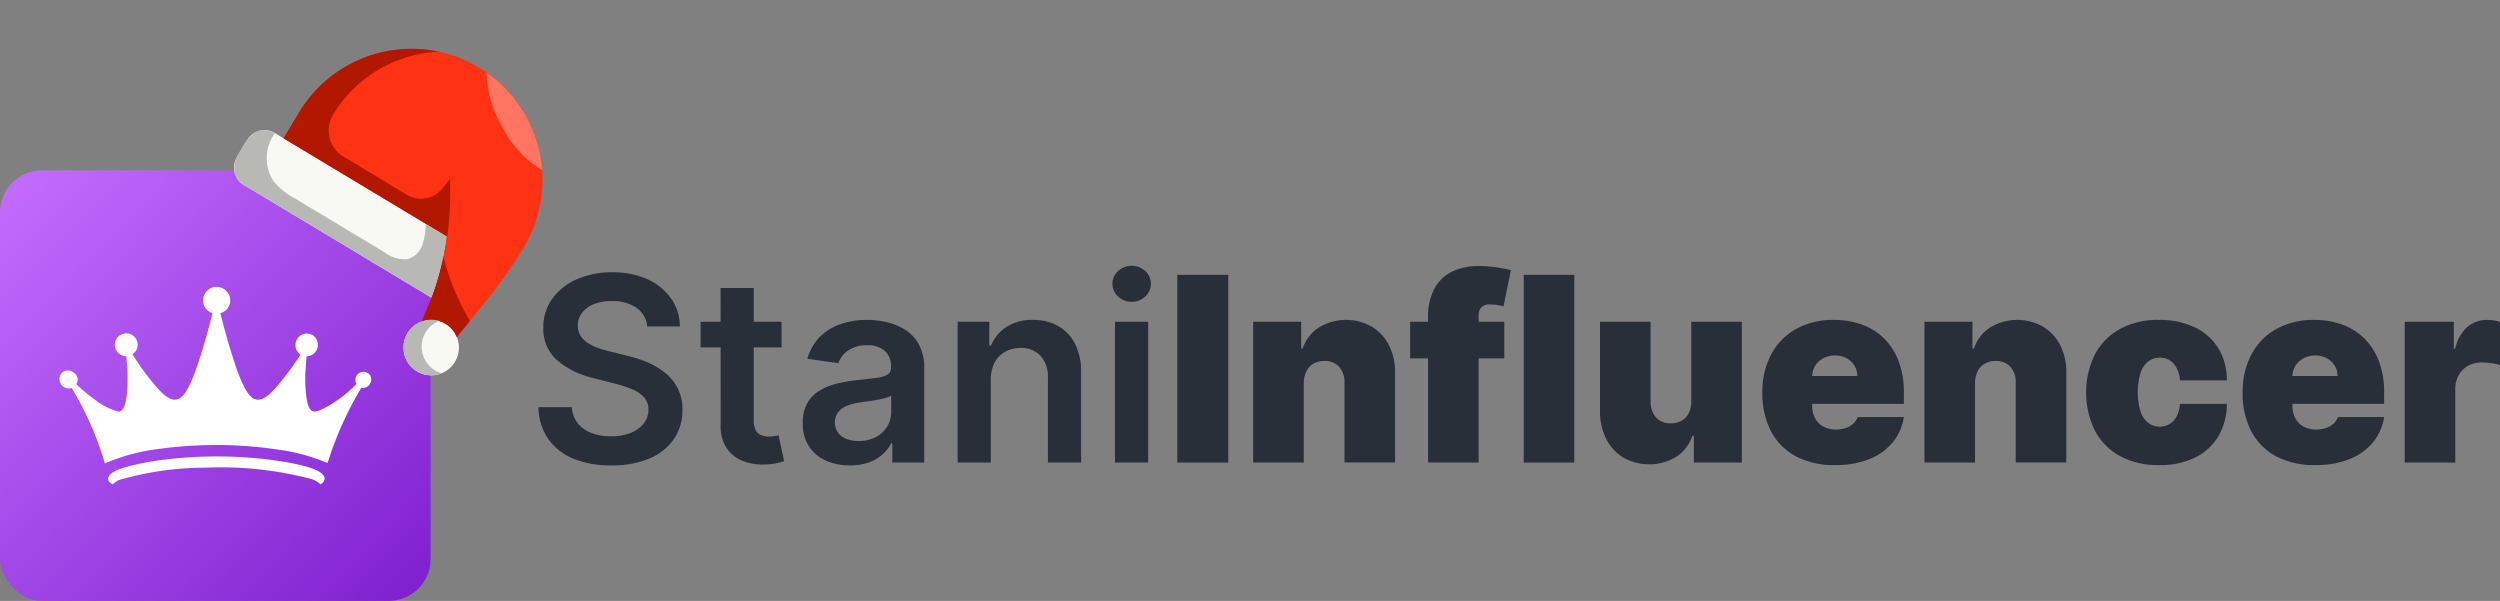<svg xmlns="http://www.w3.org/2000/svg" xmlns:xlink="http://www.w3.org/1999/xlink" width="237.797" height="57.161" viewBox="0 0 237.797 57.161">
  <rect x="0" y="0" width="237.797" height="57.161" fill="#808080" stroke="none"/>
  <defs>
    <linearGradient id="linear-gradient" x1="1" y1="1" x2="-0.011" gradientUnits="objectBoundingBox">
      <stop offset="0" stop-color="#7e1ece"/>
      <stop offset="1" stop-color="#c46eff"/>
    </linearGradient>
  </defs>
  <g id="nav_logo_xmas" transform="translate(0 16.201)">
    <g id="logomark">
      <rect id="Podklad" width="40.96" height="40.96" rx="4" transform="translate(0 0)" fill="url(#linear-gradient)"/>
      <path id="Path_971" data-name="Path 971" d="M51.36,73.325c.31,1.231.644,2.461,1.02,3.674.324,1.047,1.156,3.8,2.039,4.39.812.541,1.64-.354,2.167-.918A28.561,28.561,0,0,0,58.969,77.3c.024-.089-.083-.109-.138-.165a1.086,1.086,0,0,1,1.4-1.654,1.1,1.1,0,0,1-.672,1.952l-.124,1.682v1.032c.075.59.073,2.14.646,2.475.261.153.657-.025.917-.135a11.558,11.558,0,0,0,2.933-2.06,4.645,4.645,0,0,0,.36-.36c.018-.038-.074-.241-.08-.327a.762.762,0,0,1,1.432-.432.816.816,0,0,1-.671,1.133c-.068.009-.185-.032-.214,0a32.854,32.854,0,0,0-3.2,7.148,18.184,18.184,0,0,0-4.858-1.306A39.761,39.761,0,0,0,45.7,86.217a18.729,18.729,0,0,0-5.325,1.4,30.6,30.6,0,0,0-3.155-7.176A.886.886,0,0,1,36.209,79.1c.592-.823,2.01.083,1.453.956l.009.041a17.372,17.372,0,0,0,1.849,1.524,6.247,6.247,0,0,0,2.148,1.069c.605,0,.743-1.189.8-1.641a17.263,17.263,0,0,0-.065-3.633,1.085,1.085,0,1,1,.814-.362c-.049.055-.222.145-.206.2a24.654,24.654,0,0,0,2.375,3.213c.6.638,1.5,1.6,2.346.769s1.593-3.37,1.954-4.553c.339-1.108.654-2.236.924-3.359a1.268,1.268,0,0,1-.772-1.763A1.293,1.293,0,0,1,52,71.295a1.254,1.254,0,0,1-.639,2.031" transform="translate(-30.4 -59.74)" fill="#fff"/>
      <path id="Path_972" data-name="Path 972" d="M66.2,176.513c-.563-.238-.613-.7-.119-1.072.8-.608,3.344-1.051,4.387-1.2a41.031,41.031,0,0,1,10.758-.063c1.148.146,3.764.56,4.68,1.187.527.361.589.762.037,1.148a2.38,2.38,0,0,0-1.139-.576,33.746,33.746,0,0,0-9.845-1.013,29.621,29.621,0,0,0-7.968,1.113,1.492,1.492,0,0,0-.79.475" transform="translate(-55.454 -146.641)" fill="#fff"/>
    </g>
    <g id="Group_908" data-name="Group 908">
      <g id="Group_910" data-name="Group 910">
        <path id="Path_973" data-name="Path 973" d="M337.507,67.1a2.385,2.385,0,0,0-1.024-1.778,3.973,3.973,0,0,0-2.341-.636,4.457,4.457,0,0,0-1.735.305,2.569,2.569,0,0,0-1.107.828,2.013,2.013,0,0,0-.392,1.194,1.784,1.784,0,0,0,.257.968,2.218,2.218,0,0,0,.7.693,4.827,4.827,0,0,0,.985.475,10.581,10.581,0,0,0,1.09.322l1.674.419a11.672,11.672,0,0,1,1.948.636,6.958,6.958,0,0,1,1.682,1.011,4.511,4.511,0,0,1,1.181,1.473,4.433,4.433,0,0,1,.436,2.022,4.82,4.82,0,0,1-.8,2.759,5.263,5.263,0,0,1-2.315,1.857,9.033,9.033,0,0,1-3.657.667,9.261,9.261,0,0,1-3.614-.645,5.355,5.355,0,0,1-2.389-1.883,5.557,5.557,0,0,1-.928-3.016h3.182a2.705,2.705,0,0,0,.575,1.552,3.042,3.042,0,0,0,1.321.924,5.176,5.176,0,0,0,1.826.305,4.976,4.976,0,0,0,1.852-.318,2.949,2.949,0,0,0,1.251-.889,2.13,2.13,0,0,0,.462-1.338,1.724,1.724,0,0,0-.41-1.155,3.08,3.08,0,0,0-1.12-.767,11.392,11.392,0,0,0-1.678-.554l-2.031-.523a8.11,8.11,0,0,1-3.483-1.722,3.941,3.941,0,0,1-1.277-3.073,4.586,4.586,0,0,1,.859-2.763,5.644,5.644,0,0,1,2.341-1.844,8.187,8.187,0,0,1,3.356-.658,7.923,7.923,0,0,1,3.335.658,5.481,5.481,0,0,1,2.253,1.822,4.67,4.67,0,0,1,.846,2.672Z" transform="translate(-275.947 -52.249)" fill="#292f39"/>
        <path id="Path_974" data-name="Path 974" d="M433.429,77.174h-7.7V74.733h7.7Zm-5.8-5.649h3.156V84.1a1.951,1.951,0,0,0,.2.972,1.01,1.01,0,0,0,.519.458,2,2,0,0,0,.715.122,3.153,3.153,0,0,0,.545-.044q.248-.043.379-.079l.532,2.467a7.157,7.157,0,0,1-.719.192,6.017,6.017,0,0,1-1.138.122,5.1,5.1,0,0,1-2.136-.362,3.269,3.269,0,0,1-1.5-1.234,3.666,3.666,0,0,1-.545-2.092Z" transform="translate(-359.089 -60.329)" fill="#292f39"/>
        <path id="Path_975" data-name="Path 975" d="M492.252,104.742a5.511,5.511,0,0,1-2.288-.458,3.68,3.68,0,0,1-1.6-1.356,3.954,3.954,0,0,1-.588-2.214,3.775,3.775,0,0,1,.419-1.875,3.239,3.239,0,0,1,1.142-1.186,5.844,5.844,0,0,1,1.635-.675,13.52,13.52,0,0,1,1.887-.336q1.177-.122,1.909-.222a2.765,2.765,0,0,0,1.068-.314.734.734,0,0,0,.336-.667v-.052a1.975,1.975,0,0,0-.584-1.526,2.389,2.389,0,0,0-1.682-.541,3,3,0,0,0-1.835.506,2.5,2.5,0,0,0-.911,1.194l-2.946-.418a4.735,4.735,0,0,1,1.151-2.044,5.072,5.072,0,0,1,1.962-1.238,7.576,7.576,0,0,1,2.563-.414,8.352,8.352,0,0,1,1.926.227,5.481,5.481,0,0,1,1.752.745,3.838,3.838,0,0,1,1.277,1.408,4.608,4.608,0,0,1,.484,2.223v8.962h-3.034v-1.839h-.1a3.81,3.81,0,0,1-2.105,1.818,5.2,5.2,0,0,1-1.826.292m.819-2.319a3.4,3.4,0,0,0,1.648-.379,2.771,2.771,0,0,0,1.077-1.007,2.6,2.6,0,0,0,.379-1.369V98.09a1.483,1.483,0,0,1-.5.227,7.436,7.436,0,0,1-.789.183q-.436.078-.863.14l-.741.1a5.516,5.516,0,0,0-1.264.314,2.121,2.121,0,0,0-.88.606,1.69,1.69,0,0,0,.314,2.315,2.766,2.766,0,0,0,1.622.445" transform="translate(-411.417 -76.677)" fill="#292f39"/>
        <path id="Path_976" data-name="Path 976" d="M585.046,96.626v7.846H581.89V91.081h3.016v2.275h.157a3.82,3.82,0,0,1,1.478-1.787,4.508,4.508,0,0,1,2.515-.663,4.778,4.778,0,0,1,2.419.593,4.028,4.028,0,0,1,1.6,1.717,5.9,5.9,0,0,1,.562,2.729v8.526h-3.156V96.434a3,3,0,0,0-.693-2.1,2.462,2.462,0,0,0-1.914-.758,2.936,2.936,0,0,0-1.469.362,2.53,2.53,0,0,0-1,1.042,3.466,3.466,0,0,0-.362,1.648" transform="translate(-490.803 -76.677)" fill="#292f39"/>
        <path id="Path_977" data-name="Path 977" d="M677.785,61.418a1.831,1.831,0,0,1-1.29-.5,1.629,1.629,0,0,1,0-2.424,1.917,1.917,0,0,1,2.585,0,1.637,1.637,0,0,1,0,2.424,1.827,1.827,0,0,1-1.295.5m-1.587,1.9h3.156V76.709H676.2Z" transform="translate(-570.143 -48.914)" fill="#292f39"/>
        <rect id="Rectangle_608" data-name="Rectangle 608" width="4.847" height="17.854" transform="translate(111.983 9.941)" fill="#292f39"/>
        <path id="Path_978" data-name="Path 978" d="M766.307,96.939v7.532h-4.812V91.08h4.568v2.546h.14a3.786,3.786,0,0,1,1.539-2,4.986,4.986,0,0,1,5.048-.074,4.415,4.415,0,0,1,1.63,1.783,5.533,5.533,0,0,1,.571,2.589v8.543h-4.812V96.939a2.219,2.219,0,0,0-.5-1.561,1.808,1.808,0,0,0-1.417-.567,2.011,2.011,0,0,0-1.033.257,1.7,1.7,0,0,0-.676.732,2.615,2.615,0,0,0-.244,1.138" transform="translate(-642.294 -76.676)" fill="#292f39"/>
        <path id="Path_979" data-name="Path 979" d="M865.8,66.947H856.84V63.46H865.8Zm-7.253,9.9V63.077a5.7,5.7,0,0,1,.593-2.746,3.81,3.81,0,0,1,1.674-1.63,5.628,5.628,0,0,1,2.546-.541,11.234,11.234,0,0,1,1.783.139q.867.139,1.286.244l-.7,3.452a4.069,4.069,0,0,0-.61-.126,4.56,4.56,0,0,0-.61-.048,1.148,1.148,0,0,0-.915.288,1.161,1.161,0,0,0-.235.758V76.851Z" transform="translate(-722.714 -49.056)" fill="#292f39"/>
        <rect id="Rectangle_609" data-name="Rectangle 609" width="4.812" height="17.854" transform="translate(144.936 9.941)" fill="#292f39"/>
        <path id="Path_980" data-name="Path 980" d="M980.912,99.552V92.02h4.812v13.391h-4.568v-2.546h-.14a3.784,3.784,0,0,1-1.526,2,5.005,5.005,0,0,1-5.043.074,4.383,4.383,0,0,1-1.63-1.778,5.7,5.7,0,0,1-.588-2.6V92.02h4.812v7.532a2.3,2.3,0,0,0,.51,1.561,1.781,1.781,0,0,0,1.408.567,2.028,2.028,0,0,0,1.042-.257,1.727,1.727,0,0,0,.68-.732,2.429,2.429,0,0,0,.231-1.138" transform="translate(-820.04 -77.616)" fill="#292f39"/>
        <path id="Path_981" data-name="Path 981" d="M1077.819,104.715a7.755,7.755,0,0,1-3.692-.824,5.673,5.673,0,0,1-2.38-2.371,7.729,7.729,0,0,1-.833-3.709,7.527,7.527,0,0,1,.837-3.627,5.982,5.982,0,0,1,2.363-2.415,7.192,7.192,0,0,1,3.6-.863,7.626,7.626,0,0,1,2.746.471,5.78,5.78,0,0,1,2.1,1.364,6.077,6.077,0,0,1,1.342,2.166,8.225,8.225,0,0,1,.471,2.868v1.116h-11.961v-2.65h7.532a1.889,1.889,0,0,0-.292-1.016,1.971,1.971,0,0,0-.759-.689,2.288,2.288,0,0,0-1.077-.248,2.33,2.33,0,0,0-1.072.248,2.025,2.025,0,0,0-.78.684,1.9,1.9,0,0,0-.31,1.02V99.1a2.4,2.4,0,0,0,.27,1.151,1.96,1.96,0,0,0,.776.793,2.432,2.432,0,0,0,1.221.288,2.835,2.835,0,0,0,.911-.14,2.009,2.009,0,0,0,.71-.405,1.6,1.6,0,0,0,.436-.641h4.394a4.976,4.976,0,0,1-1.072,2.419,5.509,5.509,0,0,1-2.236,1.587,8.622,8.622,0,0,1-3.248.562" transform="translate(-903.278 -76.676)" fill="#292f39"/>
        <path id="Path_982" data-name="Path 982" d="M1174.189,96.939v7.532h-4.812V91.08h4.568v2.546h.14a3.785,3.785,0,0,1,1.539-2,4.986,4.986,0,0,1,5.048-.074,4.413,4.413,0,0,1,1.63,1.783,5.531,5.531,0,0,1,.571,2.589v8.543h-4.812V96.939a2.219,2.219,0,0,0-.5-1.561,1.809,1.809,0,0,0-1.417-.567,2.011,2.011,0,0,0-1.033.257,1.7,1.7,0,0,0-.676.732,2.615,2.615,0,0,0-.244,1.138" transform="translate(-986.327 -76.676)" fill="#292f39"/>
        <path id="Path_983" data-name="Path 983" d="M1274.556,104.715a7.534,7.534,0,0,1-3.731-.868,5.9,5.9,0,0,1-2.38-2.423,8.3,8.3,0,0,1,0-7.227,5.9,5.9,0,0,1,2.38-2.423,7.536,7.536,0,0,1,3.731-.868,7.647,7.647,0,0,1,3.413.711,5.3,5.3,0,0,1,2.236,2.005,5.757,5.757,0,0,1,.8,3.038h-4.464a2.667,2.667,0,0,0-.606-1.608,1.7,1.7,0,0,0-1.312-.554,1.752,1.752,0,0,0-1.1.362,2.318,2.318,0,0,0-.732,1.09,6.509,6.509,0,0,0,0,3.653,2.317,2.317,0,0,0,.732,1.09,1.751,1.751,0,0,0,1.1.362,1.779,1.779,0,0,0,.942-.249,1.839,1.839,0,0,0,.667-.732,2.974,2.974,0,0,0,.309-1.181h4.464a6.067,6.067,0,0,1-.811,3.082,5.244,5.244,0,0,1-2.219,2.027,7.594,7.594,0,0,1-3.422.715" transform="translate(-1069.189 -76.676)" fill="#292f39"/>
        <path id="Path_984" data-name="Path 984" d="M1369.642,104.715a7.756,7.756,0,0,1-3.692-.824,5.673,5.673,0,0,1-2.38-2.371,7.727,7.727,0,0,1-.833-3.709,7.527,7.527,0,0,1,.837-3.627,5.982,5.982,0,0,1,2.363-2.415,7.192,7.192,0,0,1,3.6-.863,7.626,7.626,0,0,1,2.746.471,5.781,5.781,0,0,1,2.1,1.364,6.076,6.076,0,0,1,1.342,2.166,8.225,8.225,0,0,1,.471,2.868v1.116h-11.961v-2.65h7.532a1.89,1.89,0,0,0-.292-1.016,1.972,1.972,0,0,0-.759-.689,2.289,2.289,0,0,0-1.077-.248,2.33,2.33,0,0,0-1.072.248,2.024,2.024,0,0,0-.78.684,1.9,1.9,0,0,0-.31,1.02V99.1a2.4,2.4,0,0,0,.27,1.151,1.958,1.958,0,0,0,.776.793,2.431,2.431,0,0,0,1.22.288,2.834,2.834,0,0,0,.911-.14,2.01,2.01,0,0,0,.711-.405,1.6,1.6,0,0,0,.436-.641h4.394a4.979,4.979,0,0,1-1.073,2.419,5.51,5.51,0,0,1-2.236,1.587,8.623,8.623,0,0,1-3.248.562" transform="translate(-1149.42 -76.676)" fill="#292f39"/>
        <path id="Path_985" data-name="Path 985" d="M1461.2,104.472V91.081h4.673v2.546h.139a3.82,3.82,0,0,1,1.164-2.066,2.86,2.86,0,0,1,1.87-.654,4.07,4.07,0,0,1,.623.048,4.41,4.41,0,0,1,.6.135V95.2a4.312,4.312,0,0,0-.88-.183,7.919,7.919,0,0,0-.9-.061,2.531,2.531,0,0,0-1.269.318,2.3,2.3,0,0,0-.885.889,2.677,2.677,0,0,0-.323,1.338v6.974Z" transform="translate(-1232.469 -76.677)" fill="#292f39"/>
      </g>
    </g>
    <g id="christmas-hat" transform="translate(32.59 -18.088) rotate(31)">
      <path id="Path_1077" data-name="Path 1077" d="M2.8,256.441a1.918,1.918,0,0,0-1.918,1.918v1.918A1.918,1.918,0,0,0,2.8,262.194h20.82a25.794,25.794,0,0,0-1.774-5.753Zm0,0" transform="translate(-0.828 -240.659)" fill="#f7f9f2"/>
      <path id="Path_1078" data-name="Path 1078" d="M382.156,379.238a2.637,2.637,0,1,1-2.637-2.637A2.637,2.637,0,0,1,382.156,379.238Zm0,0" transform="translate(-354.297 -353.619)" fill="#f7f9f2"/>
      <path id="Path_1079" data-name="Path 1079" d="M61.347.441A12.464,12.464,0,0,0,48.883,12.906v2.876H66.97a25.793,25.793,0,0,1,1.774,5.753l.374,2.431a2.627,2.627,0,0,1,2.056-.992,2.6,2.6,0,0,1,1.582.532l.666-4.847a42.374,42.374,0,0,0,.388-5.753A12.464,12.464,0,0,0,61.347.441Zm0,0" transform="translate(-45.952 0)" fill="#ff3314"/>
      <path id="Path_1080" data-name="Path 1080" d="M365.484,289.018a22.977,22.977,0,0,1-2.761-2.334,25.4,25.4,0,0,1,1.055,3.94l.374,2.431a2.627,2.627,0,0,1,2.056-.992,2.6,2.6,0,0,1,1.582.532l.269-1.97A23.8,23.8,0,0,1,365.484,289.018Zm0,0" transform="translate(-340.985 -269.089)" fill="#b21800"/>
      <path id="Path_1081" data-name="Path 1081" d="M22.759,261.8a26.034,26.034,0,0,0-1.74-5.58l-2.3.029a6.153,6.153,0,0,1,.757,1.889,2.094,2.094,0,0,1-.532,1.879,3.158,3.158,0,0,1-2.191.552H6.828a6.714,6.714,0,0,1-2.642-.365,4.055,4.055,0,0,1-2.215-3.984c0-.081-.872.211-.959.249a1.684,1.684,0,0,0-.681.638,4.527,4.527,0,0,0-.307,2.167,2.932,2.932,0,0,0,.614,2.186,2.788,2.788,0,0,0,2.061.513H22.8C22.783,261.918,22.773,261.855,22.759,261.8Zm0,0" transform="translate(0 -240.436)" fill="#b8b9b4"/>
      <path id="Path_1082" data-name="Path 1082" d="M64.732,22.316l-.283-.479-.177,1.237a2.574,2.574,0,0,1-2.55,2.176H54.7a2.915,2.915,0,0,1-2.939-2.876,12.465,12.465,0,0,1,5.5-10.331,12.465,12.465,0,0,0-8.38,11.769v2.876H67.038A28.483,28.483,0,0,0,64.732,22.316Zm0,0" transform="translate(-45.952 -10.906)" fill="#b21800"/>
      <path id="Path_1083" data-name="Path 1083" d="M380.781,382.034a2.637,2.637,0,0,1-2.1-4.233,2.638,2.638,0,1,0,2.761,4.147A2.51,2.51,0,0,1,380.781,382.034Zm0,0" transform="translate(-354.12 -354.746)" fill="#b8b9b4"/>
      <path id="Path_1084" data-name="Path 1084" d="M280.833,6.317a12.463,12.463,0,0,0-9.31-5.235,10.462,10.462,0,0,0,3.95,3.667A9.966,9.966,0,0,0,280.833,6.317Zm0,0" transform="translate(-255.251 -0.602)" fill="#ff7561"/>
    </g>
  </g>
</svg>
